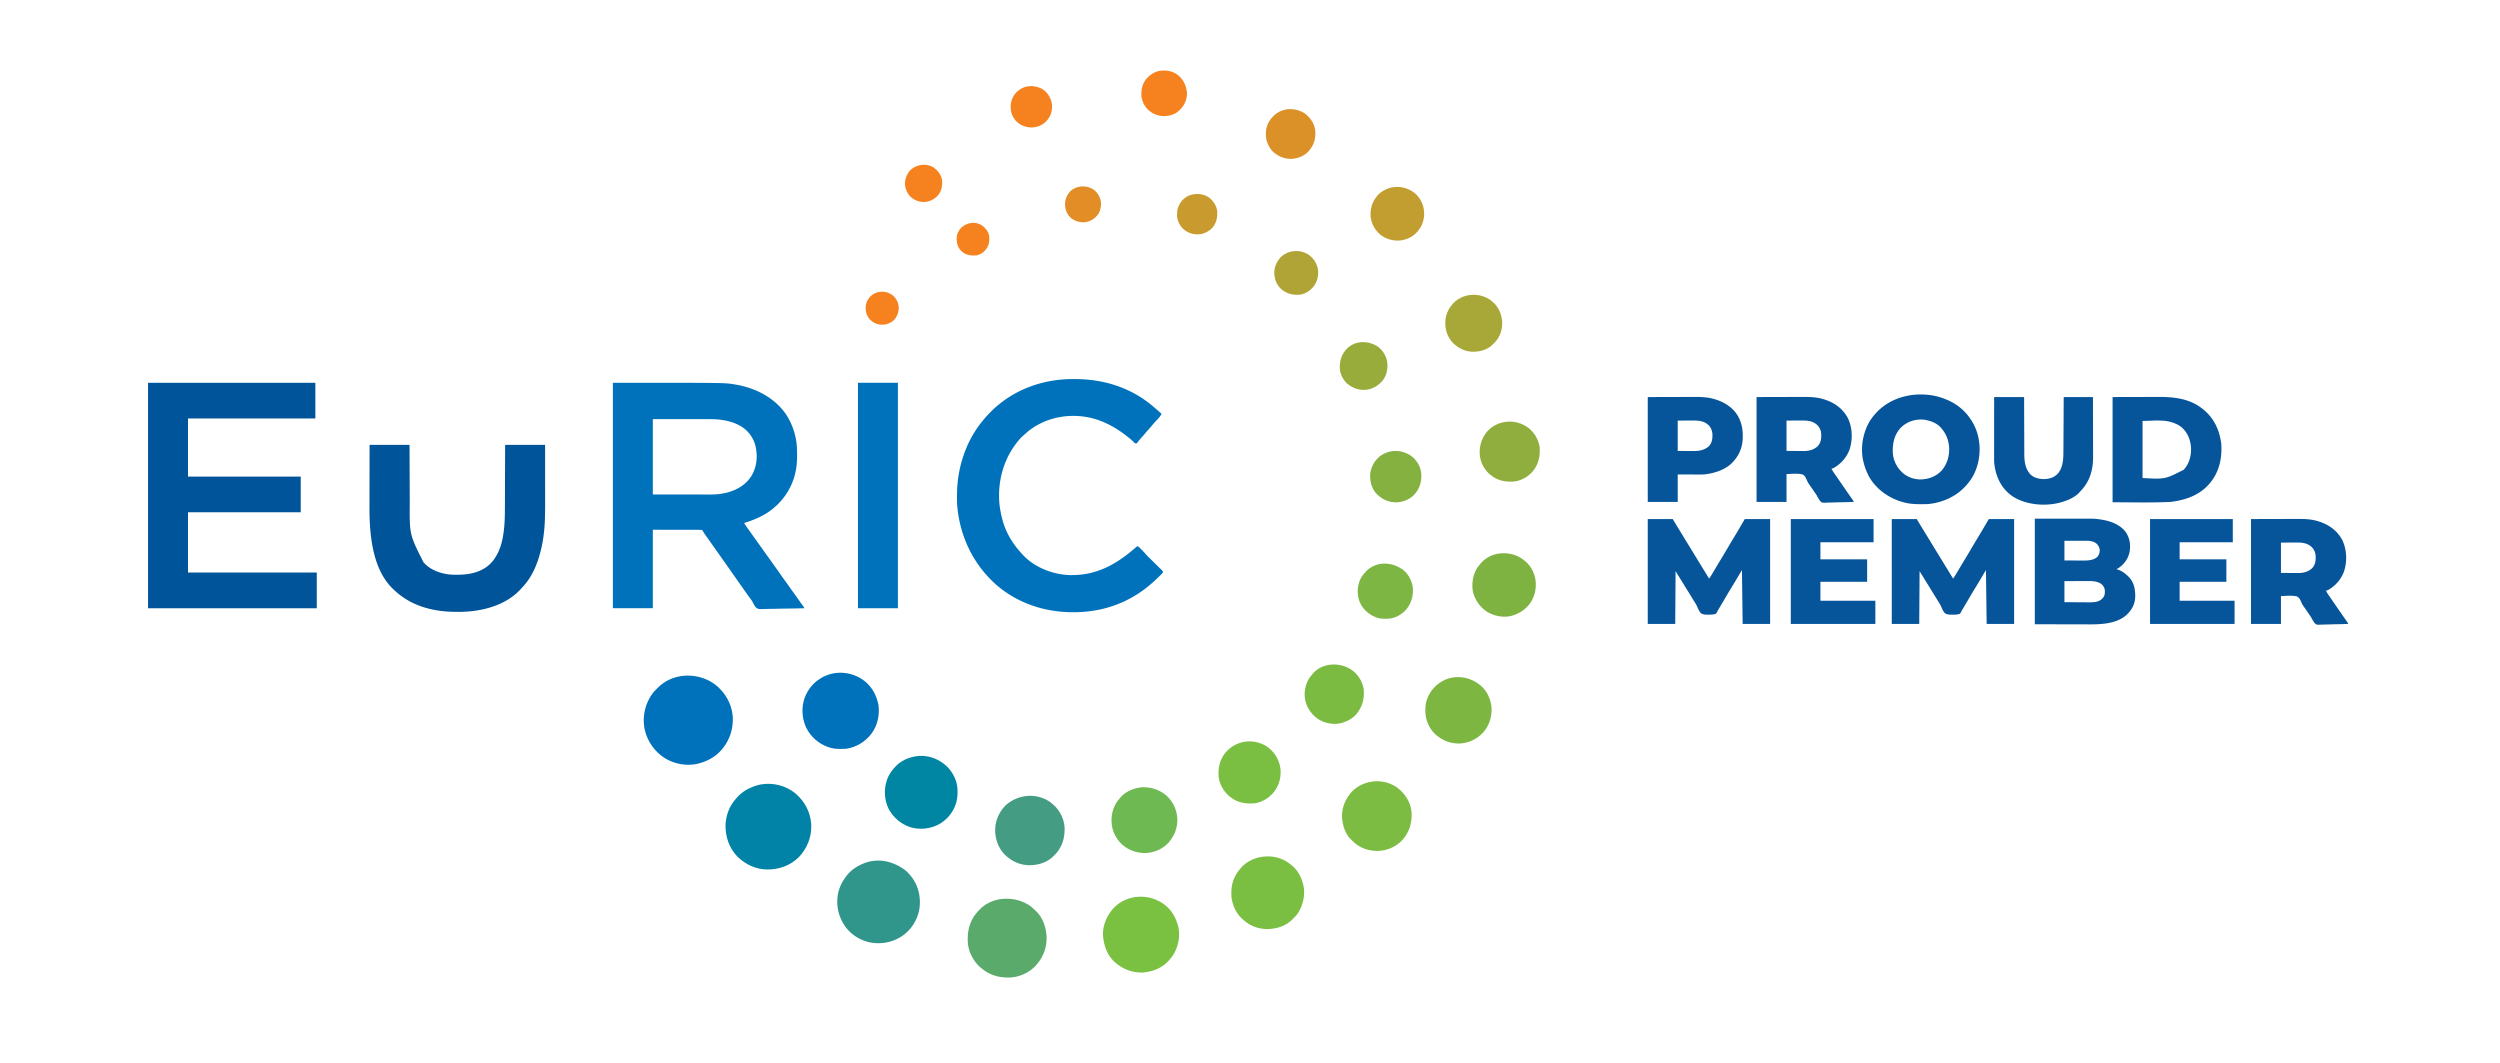 <svg xmlns="http://www.w3.org/2000/svg" viewBox="0 0 7008 2981"><path fill="#0072bc" d="M1718 1073c313.787 0 313.787 0 339.188 4.188l1.968.316c55.296 8.957 108.258 34.456 141.78 80.509 14.506 20.59 24.032 44.128 29.314 68.675l.458 2.116c2.99 14.82 3.699 29.436 3.667 44.508l-.002 2.927c-.04 15.888-.928 31.194-4.373 46.761l-.65 2.938c-10.78 46.807-39.462 86.334-79.683 112.273-19.985 12.465-41.227 20.936-63.667 27.789 2.968 5.436 6.332 10.39 10 15.375l3.5 4.805 1.777 2.44c2.608 3.603 5.167 7.24 7.723 10.88a1505 1505 0 0012.5 17.5c4.71 6.5 9.363 13.039 13.98 19.605 3.635 5.16 7.317 10.284 11.02 15.395a1685 1685 0 0113.985 19.612c3.589 5.097 7.23 10.155 10.89 15.2 5.21 7.185 10.315 14.439 15.39 21.72 4.43 6.344 8.937 12.627 13.481 18.89A1275.654 1275.654 0 012211 1642.5a1514 1514 0 0012.5 17.5 1844 1844 0 0115.488 21.727q3.194 4.539 6.43 9.046l1.69 2.365q1.611 2.257 3.236 4.507c3.656 5.13 3.656 5.13 3.656 7.355-16.985.445-33.969.78-50.958.984-7.89.098-15.777.231-23.665.45-6.88.19-13.758.311-20.641.354a347 347 0 00-10.916.22c-22.025.811-22.025.811-28.259-3.82-4.106-4.386-6.786-9.294-9.304-14.709-2.097-4.135-4.893-7.738-7.695-11.417l-1.815-2.501-1.427-1.96c-5.31-7.33-10.46-14.774-15.64-22.198a2699 2699 0 00-7.805-11.09l-1.481-2.097L2070 1631a6993 6993 0 01-20.784-29.551 5548 5548 0 00-15.748-22.372q-3.736-5.287-7.468-10.577l-3-4.25-30-42.5-1.502-2.128-2.98-4.223a9602 9602 0 00-9.432-13.344q-1.538-2.176-3.078-4.348l-1.414-2-1.229-1.735c-1.365-1.972-1.365-1.972-2.63-5.047-1.609-2.374-2.461-2.865-5.303-3.487-3.53-.221-7.017-.245-10.554-.21a1137 1137 0 01-4.147-.033c-3.7-.028-7.4-.02-11.1-.005-3.473.009-6.945-.015-10.418-.036-10.154-.042-20.309-.032-30.463-.029L1830 1485v220h-112zm112 102v211l86.375.125 27.189.055c8.101.007 8.101.007 16.203.01q5.378.005 10.755.021 6.893.02 13.784.015 2.509 0 5.018.012c15.594.07 30.925-1.114 46.113-4.863l3.2-.786c28.01-7.206 53.288-22.459 68.506-47.613 14.974-25.632 17.202-55.55 10.353-84.075-6.185-23.125-20.71-42.261-41.275-54.49-27.891-15.916-58.941-19.599-90.578-19.525h-5.2q-6.908.001-13.816.013-6.502.007-13.006.006c-12.645.006-25.29.02-37.934.033z"/><path fill="#00549a" d="M415 1073h469v100H527v163h316v100H527v169h361v100H415z"/><path fill="#0072bc" d="M3009.938 1062.563l3.882.009c80.444.28 156.34 23.81 218.18 76.428l1.65 1.397c7.565 6.41 15.025 12.92 22.35 19.603-3.843 8.601-11.542 15.67-17.912 22.518a190 190 0 00-8.588 9.982c-3.2 3.976-6.526 7.767-10 11.5-4.29 4.61-8.304 9.378-12.254 14.285-3.117 3.767-6.432 7.336-9.754 10.922-3.366 3.772-6.43 7.744-9.484 11.773L3186 1243c-4 0-4 0-5.754-1.434l-1.809-2.004c-4.781-5.009-10.013-9.274-15.437-13.562l-2.01-1.604c-37.96-30.242-81.057-52.598-129.99-57.396l-3.395-.336c-52.73-4.46-105.93 9.873-147.12 43.721-2.542 2.155-5.014 4.377-7.485 6.615l-2.984 2.621c-5.433 4.823-10.445 9.735-15.016 15.379l-2.52 3.082c-39.919 49.414-56.866 113.23-50.66 176.205 1.496 13.098 3.97 25.931 7.18 38.713l.57 2.29c9.713 38.09 30.517 71.51 57.43 99.71l1.82 1.98c32.139 33.996 83.222 53.57 129.29 55.125 77.283 1.822 133.636-31.49 189.89-81.105 3.123 1.386 5.242 2.995 7.645 5.414l2.052 2.059 2.115 2.152 2.08 2.082c3.186 3.212 6.26 6.463 9.2 9.9 4.11 4.719 8.54 9.08 13.012 13.45 2.007 1.964 4.003 3.937 6 5.91 3.702 3.656 7.408 7.308 11.13 10.945q3.908 3.82 7.785 7.672 1.477 1.458 2.967 2.904a446 446 0 014.108 4.054l2.365 2.322c1.541 2.136 1.541 2.136 1.399 4.278-1.226 2.655-2.972 4.325-5.05 6.378l-2.615 2.6-2.756 2.693-2.673 2.658A300 300 0 013231 1633q-1.572 1.389-3.14 2.781c-53.35 46.883-118.967 74.131-189.86 79.219l-2.233.17c-86.968 6.444-173.968-16.955-240.83-74.045-66.277-57.433-104.905-138.068-111.753-225.299-.55-8.432-.53-16.88-.497-25.326l.007-3.031c.123-35.754 5.261-70.415 16.306-104.469l.815-2.56c11.726-36.52 30.288-71.392 54.892-100.886a393 393 0 003.86-4.734c6.39-7.797 13.392-14.988 20.495-22.132l2.758-2.786c6.086-6.058 12.438-11.587 19.18-16.902l2.185-1.742c59.085-46.83 131.827-69.076 206.753-68.696"/><path fill="#00549a" d="M1036 1247h112l.148 43.387q.053 13.678.11 27.357c.06 14.446.118 28.892.164 43.337q.05 15.789.12 31.577.04 8.34.061 16.681c-.709 89.182-.709 89.182 38.397 166.661l2.262 2.543c20.746 22.118 52.333 31.563 81.976 32.567 27.757.464 54.628-1.283 79.762-14.11l3.195-1.617c26.496-14.459 41.916-40.564 50.496-68.754 11.137-38.975 10.615-79.8 10.714-119.966.016-5.634.042-11.269.068-16.904q.068-15.924.116-31.85c.046-14.384.107-28.768.167-43.152.093-22.585.167-45.171.244-67.757h112c.04 45.565.04 45.565.049 64.861q.008 19.878.026 39.754.015 14.486.02 28.97 0 7.648.01 15.294c.027 18.79.025 37.572-.537 56.356l-.113 3.84c-1.201 35.49-5.976 70.937-16.455 104.925l-.88 2.9c-8.569 27.713-21.726 55.29-41.12 77.1l-2.133 2.46A338 338 0 011460 1651l-2.637 2.836c-41.06 43.144-103.655 59.38-161.407 61.23-4.777.11-9.553.129-14.331.121l-2.218-.001c-64.863-.144-126.598-15.764-174.407-61.186l-2.066-1.871c-52.85-49.54-64.364-131.872-66.849-200.348-.485-15.799-.33-31.62-.288-47.424.013-5.56.014-11.12.016-16.68q.011-15.69.043-31.381c.027-14.183.037-28.367.049-42.55.019-22.249.058-44.497.095-66.746"/><path fill="#0072bc" d="M2405 1073h112v632h-112z"/><path fill="#06559b" d="M5303 1455h70l12 20a2935 2935 0 007.688 12.5 3883 3883 0 0116.812 27.5 4603 4603 0 0018.691 30.563A3808 3808 0 015441 1566.5a5267 5267 0 0017.215 28.103A7108 7108 0 015475 1622c4.88-7.046 9.256-14.37 13.6-21.752q3.151-5.35 6.318-10.693l1.297-2.19c4.082-6.885 8.24-13.722 12.41-20.553 6.092-9.98 12.05-20.033 17.938-30.136A1534 1534 0 015542.5 1510c8.686-14.226 17.11-28.598 25.5-43l7-12h71v294h-77l-2-151-19 32c-8.875 14.625-8.875 14.625-13.094 21.555-5.087 8.375-10.06 16.816-15.03 25.26a8803 8803 0 01-10.542 17.849l-2.506 4.24-1.206 2.046-1.178 1.998a462 462 0 01-3.45 5.672c-1.999 3.23-1.999 3.23-3.245 6.254-1.331 2.8-2.254 4.265-4.749 6.126-6.14 1.738-12.082 2.048-18.437 2.063l-2.622.025c-7.055-.032-13.963-.092-19.961-4.112-4.954-5.418-7.74-11.895-10.514-18.623-2.336-5.344-5.468-10.13-8.591-15.04a1495 1495 0 01-3.484-5.743c-3.75-6.17-7.55-12.31-11.356-18.446A6247 6247 0 015405 1640a8037 8037 0 00-18.426-29.832l-1.294-2.085c-1.444-2.35-2.86-4.718-4.28-7.083l-1 148h-77zm-684 0h70l12 20a2935 2935 0 007.688 12.5 3883 3883 0 0116.812 27.5 4603 4603 0 0018.691 30.563A3808 3808 0 014757 1566.5a5267 5267 0 0017.215 28.103A7108 7108 0 014791 1622c4.88-7.046 9.256-14.37 13.6-21.752q3.151-5.35 6.318-10.693l1.297-2.19c4.082-6.885 8.24-13.722 12.41-20.553 6.092-9.98 12.05-20.033 17.938-30.136A1534 1534 0 014858.5 1510c8.686-14.226 17.11-28.598 25.5-43l7-12h71v294h-77l-2-151-19 32c-8.875 14.625-8.875 14.625-13.094 21.555-5.087 8.375-10.06 16.816-15.03 25.26a8803 8803 0 01-10.542 17.849l-2.506 4.24-1.206 2.046-1.178 1.998a462 462 0 01-3.45 5.672c-1.999 3.23-1.999 3.23-3.245 6.254-1.331 2.8-2.254 4.265-4.749 6.126-6.14 1.738-12.082 2.048-18.437 2.063l-2.622.025c-7.055-.032-13.963-.092-19.961-4.112-4.954-5.418-7.74-11.895-10.514-18.623-2.336-5.344-5.468-10.13-8.591-15.04a1495 1495 0 01-3.484-5.743c-3.75-6.17-7.55-12.31-11.356-18.446A6247 6247 0 014721 1640a8037 8037 0 00-18.426-29.832l-1.294-2.085c-1.444-2.35-2.86-4.718-4.28-7.083l-1 148h-77zm1085-1l75.75-.062 23.812-.028c9.685-.005 9.685-.005 14.236-.005q4.71-.002 9.422-.01c45.396-.077 45.396-.077 61.592 2.418l2.627.393c25.168 3.957 51.628 13.784 67.44 34.79 11.503 17.117 14.432 36.525 10.531 56.57-4.118 19.183-15.381 33.769-31.379 44.754C5936 1594 5936 1594 5934 1594v2l3.688 1c10.993 3.699 20.186 10.903 28.312 19l1.89 1.82c14.394 14.977 17.744 34.347 17.58 54.306-.575 21.789-9.334 37.41-24.837 52.12-34.238 29.57-87.609 25.925-129.688 25.855q-6.057-.008-12.114-.006c-11.735-.006-23.47-.02-35.206-.033L5704 1750zm83 62v55c11.187.088 11.187.088 22.373.146 4.575.018 9.15.04 13.724.08q5.544.047 11.088.059 2.095.008 4.191.032c13.473.152 29.965-.435 40.495-10.02 5.207-5.744 7.016-11.604 7.129-19.297-.866-8.34-4.413-14.299-10.871-19.613-7.515-4.895-16.312-6.516-25.122-6.5l-2.072-.001c-2.245 0-4.49.008-6.736.016l-4.687.005q-6.152.006-12.305.024-7.39.016-14.78.023c-7.476.01-14.951.029-22.427.046m0 113v59c14.386.117 14.386.117 28.771.195 5.88.024 11.758.052 17.636.107 4.746.044 9.492.067 14.239.078q2.699.01 5.397.043c13.105.152 27.889.224 38.379-8.853L5893 1678l1.516-1.508c5.675-6.23 5.937-12.953 5.793-21.015-.668-7.522-3.814-12.897-9.329-17.977-13.31-10.081-32.247-8.652-48.023-8.598l-4.863.005q-6.345.006-12.69.024-7.642.016-15.283.023c-7.707.01-15.414.029-23.121.046m135-516l79.688-.187 25.05-.083c10.187-.014 10.187-.014 14.975-.016q4.956-.005 9.912-.03c43.11-.206 87.625 5.078 122.375 33.316l1.552 1.237c30.446 24.353 45.664 57.15 50.913 95.126.291 2.887.45 5.737.535 8.637l.062 1.937c1.02 36.58-8.069 72.75-32.062 101.063-.842 1.005-1.684 2.01-2.55 3.047-27.246 31.611-68.092 45.469-108.45 49.953-53.94 2.569-107.999 1-162 1zm84 67v160c63.205 3.485 63.205 3.485 115.36-23.137 15.243-16.53 21.379-38.892 20.558-61.068-1.305-22.015-8.859-41.647-25.168-56.983-7.761-6.548-16.129-10.858-25.687-14.124-.703-.243-1.405-.486-2.13-.735-25.959-8.348-58.21-3.953-82.933-3.953m-577-69l2.662.666c11.592 3.003 22.573 7.109 33.338 12.334l1.884.897c34.357 16.54 60.853 47.163 73.743 82.842 13.403 38.901 11.217 82.878-6.494 120.038-5.494 11.078-11.946 20.924-20.133 30.223l-2.18 2.547c-26.983 30.92-66.283 48.475-106.82 52.453-2.969.16-5.934.21-8.906.238l-2.528.03c-18.16.17-35.834.171-53.566-4.268l-2.63-.65c-39.394-10.07-75.14-34.331-96.37-69.35-7.643-13.65-13.321-27.808-17-43l-.53-2.033c-5.385-21.265-4.996-48.785.53-69.967l.554-2.287c4.88-19.799 13.518-38.872 26.446-54.713l1.426-1.775c22.263-27.528 53.166-46.045 87.574-54.225l2.417-.594c27.22-6.399 59.474-6.216 86.583.594m-99.937 87.25c-18.234 18.727-23.544 42.39-23.278 67.707.534 21.366 9.139 40.967 24.215 56.043l2.152 2.152c14.207 13.385 33.8 20.152 53.257 19.805 22.288-1.003 42.324-8.756 57.81-25.332 15.82-18.983 22.377-42.845 20.386-67.355-1.819-17.92-7.9-34.417-19.605-48.27l-1.39-1.828c-11.757-15-30.929-21.983-49.172-24.703-23.66-2.366-47.334 5.087-64.376 21.781M6310 1455l76.75-.187 24.128-.083c9.812-.014 9.812-.014 14.423-.016q4.773-.005 9.547-.03c21.013-.105 41.574-.104 61.902 6.066l2.621.778c28.566 8.756 52.3 25.719 66.629 52.472 12.775 26.805 14 59.49 4.832 87.578-8.119 22.596-24.066 40.603-44.832 52.422-1.977.73-3.972 1.423-6 2 2.779 5.01 5.784 9.742 9.063 14.438l2.94 4.246 1.51 2.171c2.34 3.374 4.663 6.76 6.987 10.145l2.77 4.027q2.655 3.862 5.304 7.727a4296 4296 0 0016.551 23.934l2.077 2.987c2.93 4.212 5.862 8.422 8.821 12.614l1.297 1.845q1.632 2.32 3.274 4.636C6582 1747 6582 1747 6582 1749c-11.656.418-23.31.738-34.973.933-5.417.093-10.828.22-16.242.425-5.233.197-10.461.303-15.698.35q-2.985.049-5.965.195c-15.15.715-15.15.715-20.13-3.671-3.665-4.33-6.378-9.094-8.919-14.148-1.338-2.598-2.93-4.958-4.632-7.33l-1.456-2.125-1.422-2.066-1.616-2.356q-3.278-4.778-6.56-9.554-1.608-2.34-3.206-4.683a232 232 0 00-3.306-4.665c-3.048-4.257-5.34-8.236-7.223-13.133-2.788-6.47-5.283-11.69-11.652-15.172-14.33-3.56-30.76-1.535-45-1v78h-84zm84 66v85l28.188.188 8.817.082q3.519.014 7.038.023l3.593.046c14.775.005 28.596-3.156 39.614-13.464 9.008-9.651 10.413-20.893 10.031-33.594-.268-5.132-1.126-9.594-3.281-14.281l-1.148-2.54c-4.848-9.274-13.33-15.25-23.13-18.646-9.174-2.743-18.415-3.096-27.925-3.01l-3.24.007c-3.936.01-7.871.038-11.807.064zm-1470-408l76.75-.187 24.128-.083c9.812-.014 9.812-.014 14.423-.016q4.773-.005 9.547-.03c21.013-.105 41.574-.104 61.902 6.066l2.621.778c28.566 8.756 52.3 25.719 66.629 52.472 12.775 26.805 14 59.49 4.832 87.578-8.119 22.596-24.066 40.603-44.832 52.422-1.977.73-3.972 1.423-6 2 2.779 5.01 5.784 9.742 9.063 14.438l2.94 4.246 1.51 2.171c2.34 3.374 4.663 6.76 6.987 10.145l2.77 4.027q2.655 3.862 5.304 7.727a4296 4296 0 0016.551 23.934l2.077 2.987c2.93 4.212 5.862 8.422 8.821 12.614l1.297 1.845q1.632 2.32 3.274 4.636C5196 1405 5196 1405 5196 1407c-11.656.418-23.31.738-34.973.933-5.417.093-10.828.22-16.242.425-5.233.197-10.461.303-15.698.35q-2.985.049-5.965.195c-15.15.715-15.15.715-20.13-3.671-3.665-4.33-6.378-9.094-8.919-14.148-1.338-2.598-2.93-4.958-4.632-7.33l-1.456-2.125-1.422-2.066-1.616-2.356q-3.278-4.778-6.56-9.554-1.608-2.34-3.206-4.683a232 232 0 00-3.306-4.665c-3.048-4.257-5.34-8.236-7.223-13.133-2.788-6.47-5.283-11.69-11.652-15.172-14.33-3.56-30.76-1.535-45-1v78h-84zm84 66v85l28.188.188 8.817.082q3.519.014 7.038.023l3.593.046c14.775.005 28.596-3.156 39.614-13.464 9.008-9.651 10.413-20.893 10.031-33.594-.268-5.132-1.126-9.594-3.281-14.281l-1.148-2.54c-4.848-9.274-13.33-15.25-23.13-18.646-9.174-2.743-18.415-3.096-27.925-3.01l-3.24.007c-3.936.01-7.871.038-11.807.064zm1019 276h232v65h-149v48h131v63h-131v53h154v65h-237zm-1007 0h232v65h-149v48h131v63h-131v53h154v65h-237zm570-342h84l.113 37.938q.045 11.92.096 23.843c.054 12.606.106 25.211.137 37.817q.034 13.773.103 27.547.037 7.284.049 14.569.01 6.874.056 13.75.014 2.505.011 5.01c-.015 20.44 2.874 40.898 17.275 56.522 10.711 10.186 24.87 12.856 39.16 13.004 15.085-.841 27.69-4.584 38-16 15.756-19.192 15.114-45.182 15.205-68.687l.03-4.796q.04-6.426.068-12.852.035-6.746.076-13.493.074-12.738.138-25.476.091-17.24.191-34.48c.103-18.071.197-36.144.292-54.216h82c.12 45.377.12 45.377.146 64.479.018 13.158.04 26.316.08 39.474q.046 14.38.056 28.757.004 7.603.035 15.205.03 7.179.022 14.358.001 2.613.019 5.225c.1 15.658-1.576 31.064-6.046 46.127l-.768 2.623c-5.82 19.036-15.82 34.487-29.544 48.752l-1.73 1.957c-13.822 15.172-35.816 24.098-55.27 29.043l-2.492.642c-41.08 9.97-90.934 5.4-127.322-16.746-26.593-16.837-43.351-43.687-50.409-73.982-2.193-9.93-3.94-19.656-3.897-29.861l-.003-2.298q0-3.777.01-7.554l-.001-5.442q.001-7.362.013-14.725.007-7.703.008-15.407.005-14.577.021-29.154.018-19.704.024-39.41c.01-20.688.03-41.375.048-62.063m-971 0l76.75-.187 24.128-.083c9.812-.014 9.812-.014 14.423-.016q4.773-.005 9.547-.03c21.013-.105 41.574-.104 61.902 6.066l2.621.778c26.78 8.21 51.515 24.185 64.983 49.394 8.61 16.99 12.074 33.64 12.021 52.703v2.13c-.075 24.858-7.061 47.122-23.375 66.245l-1.715 2.121c-19.535 23.58-52.86 34.465-82.389 37.67-6.493.469-13.018.33-19.525.307q-2.13-.003-4.262-.003c-5.224-.006-10.448-.02-15.672-.033L4703 1330v77h-84zm84 66v85l27.125.188 8.473.082q3.392.014 6.785.023l3.447.046c14.97.005 30.456-3.15 41.713-13.722 8.735-9.695 10.116-20.76 9.738-33.336-.268-5.132-1.126-9.594-3.281-14.281l-1.148-2.54c-4.848-9.274-13.33-15.25-23.13-18.646-9.174-2.743-18.415-3.096-27.925-3.01l-3.24.007c-3.936.01-7.871.038-11.807.064z"/><path fill="#0072bc" d="M2012 1925c24.653 22.571 40.194 52.43 42.124 86.167 1.31 35.844-10.461 68.112-34.831 94.466-17.46 18.324-39.827 29.778-64.293 35.367l-3.145.746c-30.739 5.967-64.416-1.073-90.543-18.094-29.247-19.851-48.16-48.79-55.054-83.375-5.46-34.36 2.748-68.458 23.09-96.552A81.4 81.4 0 011840 1932l2.313-2.375L1845 1927l2.074-2.027c45.082-42.47 119.649-40.332 164.926.027"/><path fill="#0083a6" d="M2230.41 2224.608c25.188 22.035 41.092 51.05 43.465 84.81L2274 2312l.125 2.488c.804 33.13-11.972 63.984-34.574 87.992-24.204 23.907-55.094 34.97-88.751 34.886-32.385-.463-61.473-14.083-84.334-36.839-22.607-23.555-33.146-55.15-32.673-87.433.846-27.281 10.93-53.783 29.207-74.094l1.953-2.348c16.094-19.07 39.146-30.793 63.047-36.652l3.05-.75c34.427-6.708 72.488 2.815 99.36 25.358"/><path fill="#30968c" d="M2539.555 2441.027c5.932 5.02 10.731 10.818 15.445 16.973l1.84 2.363c18.65 25.162 24.777 56.6 20.469 87.325-5.065 29.781-21.583 56.807-46.122 74.562-27.145 18.89-58.589 25.471-91.167 19.781-27.994-5.431-54.114-21.843-70.895-45.031a212 212 0 01-3.125-5l-1.945-3.059c-15.945-26.22-20.993-58.672-13.894-88.642 4.535-17.113 12.681-32.588 23.839-46.299l2.2-2.738c11.105-13.03 25.168-22.51 40.8-29.262l3.398-1.488c41.021-16.836 85.475-6.214 119.157 20.515"/><path fill="#5aaa6c" d="M2879 2534l3.02 1.684c7.548 4.503 13.688 10.25 19.98 16.316l1.996 1.805c19.504 18.107 28.671 46.56 29.876 72.377.948 29.462-9.37 56.779-28.872 78.818l-2.203 2.508c-18.577 19.747-46.112 31.81-73.027 32.777-29.558.608-56.087-6.699-78.77-26.285-.735-.59-1.47-1.18-2.227-1.79-19.337-16.057-32.638-41.844-35.558-66.718-2.64-30.544 3.176-60.69 22.983-84.879 2.21-2.594 4.492-5.107 6.802-7.613l1.727-1.973c33.825-36.687 92.41-40.677 134.273-17.027"/><path fill="#0072bc" d="M2429.41 1914.035c17.646 16.66 27.513 36.373 32.59 59.965l.61 2.824c3.537 28.757-2.799 57.23-20.29 80.486-17.721 22.681-41.892 37.105-70.32 41.69-4.926.408-9.809.478-14.75.438l-3.97-.023c-10.201-.173-19.593-1.198-29.28-4.415l-1.967-.65c-27.327-9.36-48.968-28.633-62.033-54.35-12.315-26.67-14.054-57.281-3.98-85.009 8.24-21.074 22.718-39.92 41.98-51.991l2.73-1.77c40.373-25.007 93.854-18.825 128.68 12.805"/><path fill="#7ac142" d="M3265.594 2536.75c18.568 14.905 30.022 34.504 36.406 57.25l.773 2.727c6.3 26.57.542 56.2-13.5 79.299-3.662 5.68-7.854 10.872-12.273 15.974l-1.95 2.258c-18.786 20.131-45.648 30.3-72.663 31.965-28.815.712-54.756-9.486-76.387-28.223l-2.258-1.95c-21.05-19.643-29.812-46.559-31.93-74.527-.869-28.146 10.79-54.243 28.938-75.21 38.182-40.474 101.575-43.113 144.844-9.563"/><path fill="#0086a3" d="M2579.484 2118.879c27.895-.702 53.807 9.912 74.149 28.828 18.018 17.454 29.884 41.362 30.57 66.7.148 11.59-.066 22.361-3.203 33.593l-.809 3.012c-7.744 25.78-25.541 47.42-49.199 60.218-24.69 12.63-53.388 15.59-79.969 7.293-26.105-8.81-46.629-26.734-59.804-50.773-12.495-25.5-13.957-54.838-4.934-81.656 5.495-15.32 14.177-27.753 25.715-39.094l2.309-2.305c17.46-16.467 41.548-24.664 65.175-25.816"/><path fill="#7bbf42" d="M3553.25 2400.688l3.322.014c23.49.339 45.741 8.854 63.428 24.298l2 1.566c16.154 12.995 26.001 32.69 31 52.434l.742 2.86c5.737 27.188-.997 55.187-15.551 78.376-2.935 4.347-6.475 8.085-10.191 11.764l-2.437 2.563L3623 2577l-1.96 1.98c-18.998 18.334-45.032 25.54-70.834 25.374-23.377-.497-45.616-8.925-63.206-24.354l-2.258-1.824c-18.615-15.47-29.805-39.462-32.742-63.176-.275-4.11-.335-8.195-.312-12.312l.014-3.308c.34-23.43 8.844-45.761 24.298-63.38l1.824-2.258c18.234-21.941 47.38-33.204 75.426-33.055"/><path fill="#7cbc42" d="M3919.188 2209.75q2.44 2.087 4.812 4.25l2.926 2.645c17.26 16.133 28.889 38.788 30.198 62.616.929 28.893-6.81 53.902-26.124 75.739-17.75 18.634-42.39 29.639-68.106 30.286-26.669.277-51.067-7.902-70.32-26.743L3790 2356l-1.98-1.762c-17.375-15.784-24.73-41.536-26.207-64.101-.658-27.74 10.657-52.895 29.437-72.825 34.366-32.858 89.938-36.807 127.938-7.562"/><path fill="#449d82" d="M2945.074 2249.2a158 158 0 017.926 6.8l2.36 2.113c17.187 16.21 28.04 39.988 28.976 63.578.426 27.788-6.854 52.686-26.258 73.186A428 428 0 012954 2399l-2.172 2.207c-18.234 17.377-43.013 24.33-67.674 24.147-27.883-.682-51.488-12.854-70.466-32.729-17.644-20.185-25.36-45.764-23.868-72.297 1.88-24.297 13.199-47.6 30.887-64.371 35.173-30.02 86.096-34.136 124.367-6.758"/><path fill="#7db742" d="M4151 1922c17.715 15.242 27.337 37.114 30 60 1.61 25.562-5.31 49.92-21.941 69.695-17.482 19.571-40.508 30.976-66.836 32.528-26.434.597-49.614-8.32-69.223-26.223-17.396-16.915-26.878-39.335-27.472-63.373-.089-11.783.471-22.487 4.472-33.627l1.133-3.203c9.124-23.565 26.146-41.319 48.917-51.945 34.278-14.976 72.79-7.756 100.95 16.148"/><path fill="#6fb952" d="M3267.813 2228.438c19.231 16.365 30.187 38.916 32.398 63.957 1.506 25.692-7.017 49.345-23.732 68.86-16.53 18.415-39.694 28.52-64.256 29.968-24.938.564-47.775-7.354-66.723-23.723-14.514-13.883-25.461-32.45-28.5-52.5-.11-.675-.22-1.35-.332-2.047-3.153-23.037 1.822-47.67 15.348-66.805 1.933-2.443 3.937-4.8 5.984-7.148l1.348-1.781c13.28-17.22 36.224-27.105 57.218-29.903 26.594-2.45 50.235 4.555 71.247 21.122"/><path fill="#7eb341" d="M4271.95 1570.293L4274 1572l1.832 1.426c14.787 11.85 25.186 32.021 28.168 50.574l.336 2.059c3.198 23.55-2.322 48.212-16.809 67.296-13.089 16.432-29.421 27.09-49.527 32.645l-2.617.746c-22.354 5.178-46.137.086-65.766-11.094-20.377-12.864-34.493-32.922-40.555-56.152-4.431-24.004-.289-48.882 12.938-69.5 2.827-3.831 5.842-7.439 9-11l1.828-2.117c30.402-32.914 85.146-34.29 119.121-6.59"/><path fill="#7abf42" d="M3554.71 2094.98c18.855 14.692 31.279 35.357 34.583 59.131 2.734 24.012-3.48 47.324-18.556 66.377-13.376 16.474-33.357 28.954-54.737 31.512-26.356 1.98-49.47-2.618-70-20-16.87-14.738-28.595-34.88-30.18-57.58-1.236-25.527 4.726-48.375 22.157-67.807 10.14-10.84 21.883-18.835 36.023-23.613l3.426-1.188c26.012-7.779 55.444-2.998 77.284 13.168"/><path fill="#90ae3e" d="M4286.648 1201.125c15.828 13.636 25.724 31.278 29.352 51.875 1.715 26.159-2.874 48.56-20 69-13.848 15.607-34.171 26.828-55.258 28.14-23.91.919-45.513-3.766-63.742-20.14l-3.125-2.375c-14.89-13.595-24.766-34.486-25.996-54.605-1.083-24.098 5.916-45.915 21.687-64.426 31.007-33.048 82.176-35.477 117.082-7.469"/><path fill="#7cbb42" d="M3792 1880c16.68 13.129 28.343 32.796 31 54 1.54 26.992-4.266 48.53-21.977 69.32-10.506 11.294-23.465 18.136-38.023 22.68l-2.41.77c-20.087 5.38-42.479 1.51-60.613-8.012-20.228-11.946-33.643-29.535-40.29-51.946-5.513-21.89-1.814-44.746 9.292-64.124 2.34-3.867 5.051-7.294 8.021-10.688l1.57-2c27.539-34.057 80.122-34.947 113.43-10"/><path fill="#a8a838" d="M4180.5 843a215 215 0 014.5 4c.682.59 1.364 1.18 2.066 1.79 14.875 13.68 22.762 34.139 23.86 54.002.69 20.124-5.526 40.533-19.301 55.52A308 308 0 014186 964c-.696.73-1.392 1.46-2.11 2.21-14.49 14.212-34.916 19.76-54.716 19.83-22.505-.405-42.398-10.455-57.908-26.4-12.788-14.903-19.9-33.227-19.704-52.89l.028-3.304c.492-23.126 10.098-41.69 26.597-57.634 28.378-24.864 72.54-25.939 102.313-2.812"/><path fill="#7db642" d="M3935 1599c14.016 11.578 23.241 30.487 25.402 48.32 2.112 22.728-3.878 42.83-18.09 60.868-12.25 14.152-30.42 24.62-49.287 26.035-12.713.607-25.166.88-37.025-4.223l-1.942-.83c-19.273-8.42-34.078-22.23-42.601-41.693-7.782-20.677-7.313-41.948 1.106-62.418 4.34-9.237 10.31-16.808 17.437-24.059l1.86-1.898c28.856-27.253 73.68-23.894 103.14-.102"/><path fill="#c29e30" d="M3951 532l2.914 1.387c17.213 9.015 29.136 24.974 35.121 43.21 5.673 20.005 3.757 41.032-6.035 59.403-2.448 3.865-5.12 7.448-8 11l-1.68 2.176c-11.513 14.185-29.462 22.433-47.32 24.824-20.69 2.064-40.633-3.543-57-16.437-15.21-13.369-24.758-30.298-27-50.563-1.169-21.033 3.685-39.391 17-56l2.375-3.187c22.984-24.626 59.688-30.7 89.625-15.813"/><path fill="#84b140" d="M3961.441 1282.574c13.465 12.766 22.07 29.283 22.832 47.926.57 23-5.533 40.979-21.472 57.824-13.927 13.558-33.077 20.108-52.36 19.89-21.533-1.343-39.662-10.341-53.985-26.454-12.444-15.048-16.715-34.643-15.456-53.76 2.61-19.633 11.89-36.332 27-49 28.345-21.084 66.797-19.435 93.441 3.574"/><path fill="#dc9028" d="M3661.559 321.031c14.16 12.243 24.07 28.155 25.617 47.126 1.235 20.919-4.07 38.966-18.176 54.843l-1.68 1.93c-11.911 12.823-29.01 19.071-46.12 20.355-18.396.44-33.879-4.905-48.2-16.285l-2.578-1.98c-6.55-5.463-10.909-12.433-14.735-19.957l-.985-1.914c-4.63-9.487-6.266-18.831-6.202-29.336l.015-3.308c.394-18.395 7.507-33.484 20.485-46.505l2.05-2.121c8.982-8.677 20.728-14.508 32.95-16.879l3.375-.687c19.766-1.704 38.404 2.191 54.184 14.718"/><path fill="#98ac3c" d="M3863.137 972.102c14.22 10.908 23.515 27.139 25.863 44.898 1.543 17.847-1.983 36.077-13.582 50.297-12.793 14.78-28.546 24.038-48.23 25.515-19.366 1.06-35.916-5.195-50.813-17.437-12.049-11.185-19.991-27.056-20.71-43.54-.365-22.038 5.053-38.638 20.32-54.956 24.07-23.211 60.402-22.7 87.152-4.777"/><path fill="#f5821f" d="M3301.61 210.232c16.11 13.102 23.329 28.982 25.675 49.229.703 15.945-5.357 32.176-15.785 44.101A209 209 0 013307 308l-1.855 1.914c-11.913 11.532-28.2 15.628-44.34 15.506-17.571-.58-33.404-8.067-45.428-20.843-7.02-8.04-11.782-17.211-14.377-27.577l-.578-2.21c-2.719-17.975.061-35.392 10.43-50.485 10.305-13.427 24.016-22.733 40.816-25.903 17.756-2.144 35.418.715 49.942 11.83"/><path fill="#b0a436" d="M3669.727 714.887c13.43 10.326 21.965 23.951 24.87 40.758 2.026 16.894-1.662 33.088-11.785 46.918-9.775 11.893-23.232 21.346-38.812 23.437-20.658 1.752-36.636-2.38-52.75-15.812-12.527-11.633-18.246-26.736-19.21-43.473-.163-15.403 4.518-28.648 13.96-40.715l2.25-3.125c21.378-22.35 56.244-25.449 81.477-7.988"/><path fill="#f5821f" d="M2914 246l2.59.992c13.51 5.848 22.982 17.794 28.722 31.008 5.347 14.502 4.958 29.84-.566 44.277-7.055 14.937-18.142 26.041-33.746 31.723-16.001 5.535-31.924 3.935-47.125-3.125-12.853-6.59-21.96-17.066-27.29-30.418-5.222-16.326-4.82-31.865 2.415-47.582 7.613-14.25 19.165-23.887 34.492-29.148 13.066-3.786 28.028-2.969 40.508 2.273"/><path fill="#c99b2e" d="M3388 553c12.586 9.344 21.605 22.289 24 38 1.258 17.574-1.833 33.033-13.062 47.125-7.593 8.145-17.258 13.88-27.938 16.875l-1.85.526c-14.547 3.206-30.431.764-43.025-6.901A205 205 0 013321 645l-1.992-1.434C3308.87 635.615 3302.25 622.531 3300 610c-.284-3.11-.335-6.19-.312-9.312.005-.837.01-1.674.017-2.536.126-6.443.863-12.137 3.295-18.152l1.148-2.906c5.925-13.288 16.454-23.935 30.036-29.367 18.335-6.33 37.209-5.276 53.816 5.273"/><path fill="#f5821f" d="M2618 470c11.995 9.271 20.728 20.65 23 36 .897 15.907-1.55 29.857-12.312 42.25-10.909 11.483-23.66 17.566-39.563 18.063-14.4-.314-27.493-5.875-37.871-15.836-9.482-10.42-14.739-23.91-14.465-38.059 1.323-15.169 6.878-28.12 18.211-38.418 18.286-14.114 43.146-16.77 63-4"/><path fill="#e28d26" d="M3063.75 530.188c10.9 7.423 18.324 18.604 21.688 31.375 2.281 13.69.103 27.684-7.438 39.437-9.598 12.64-21.248 19.797-37 22-13.92 1.1-27.56-3.05-38.687-11.562-10.456-9.84-16.225-22.209-16.78-36.512-.203-14.948 4.281-27.34 14.342-38.551 17.257-16.578 43.77-17.965 63.875-6.187"/><path fill="#f5821f" d="M2502.352 827.75c10.138 8.409 15.594 19.658 17.03 32.734.463 13.872-3.933 26.166-13.19 36.543-10.22 9.71-22.767 13.521-36.532 13.285-13.664-1.166-24.887-7.313-33.683-17.664-8.264-11.072-10.257-23.148-8.977-36.648 2.391-13.102 9.322-23.166 20-31 17.706-10.805 38.782-9.58 55.352 2.75m250.961-195.562c9.382 7.159 16.952 16.638 19.402 28.437 1.607 13.388.132 26.256-8.043 37.324L2763 700l-1.672 2.082c-6.376 7.125-16.68 13.244-26.336 14.095-15.824.458-27.71-1.235-39.992-12.177-10.19-10.481-13.293-21.462-13.317-35.646.185-12.009 4.805-21.117 12.692-30.042 16.75-14.756 39.422-18.897 58.938-6.125"/></svg>